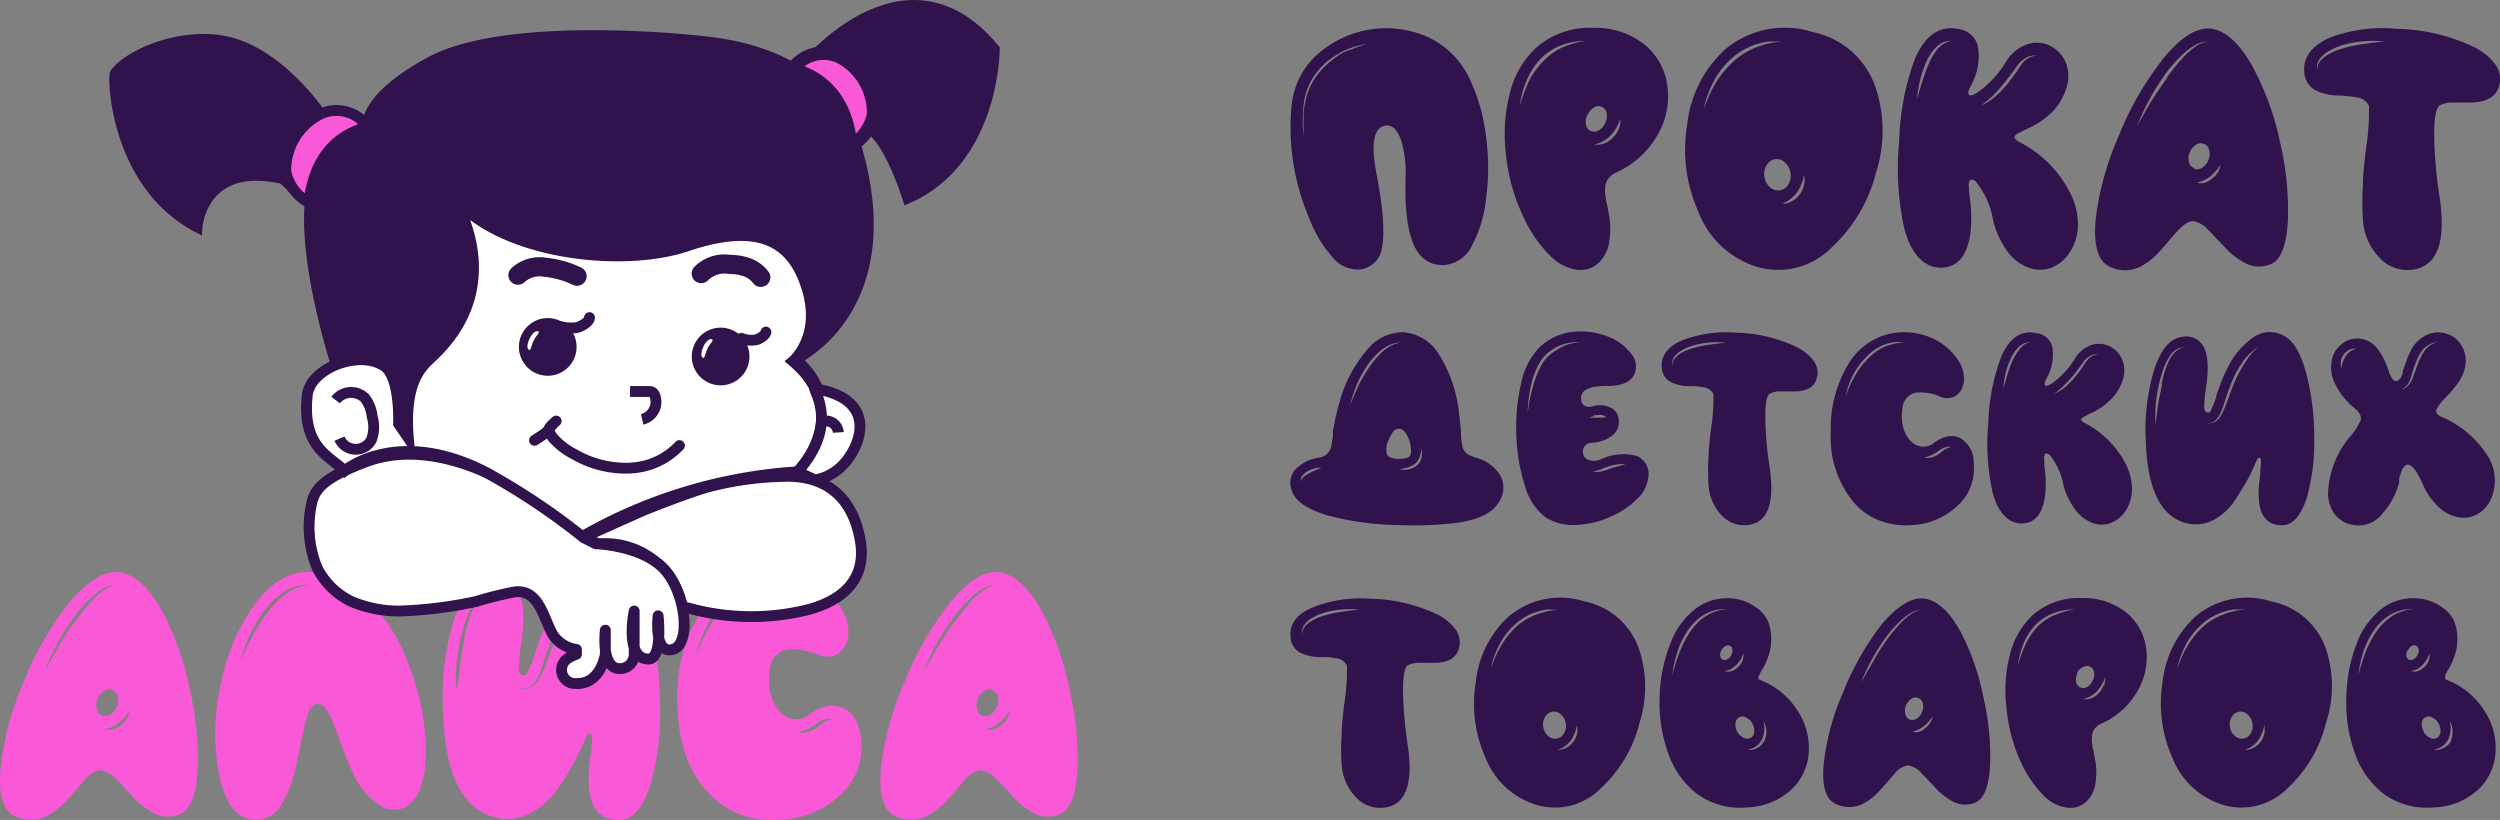 <?xml version="1.0" encoding="UTF-8"?> <svg xmlns="http://www.w3.org/2000/svg" id="Layer_1" data-name="Layer 1" viewBox="0 0 219.22 71.9"><rect x="0" y="0" width="219.22" height="71.9" fill="#808080" stroke="none"/><defs><style>.cls-1,.cls-3,.cls-4{fill:#30124c;}.cls-2,.cls-7,.cls-8{fill:#f958d7;}.cls-10,.cls-11,.cls-3,.cls-4,.cls-5,.cls-6,.cls-7,.cls-8,.cls-9{stroke:#30124c;}.cls-10,.cls-11,.cls-3,.cls-5,.cls-7,.cls-8{stroke-linecap:round;stroke-linejoin:round;}.cls-10,.cls-3,.cls-4,.cls-5,.cls-6,.cls-7,.cls-9{stroke-width:0.95px;}.cls-4,.cls-6,.cls-9{stroke-miterlimit:10;}.cls-12,.cls-5,.cls-6{fill:#fff;}.cls-8{stroke-width:1.18px;}.cls-10,.cls-11,.cls-9{fill:none;}.cls-11{stroke-width:1.68px;}</style></defs><title>Прокат-Алиса-250x80</title><path class="cls-1" d="M143,10.65a16.34,16.34,0,0,1,1.37,5,20,20,0,0,1,0,5.24A11.21,11.21,0,0,1,143.17,25a3,3,0,0,1-2.37,1.79,2.57,2.57,0,0,1-2.5-1.24c-.76-1.21-1.08-3.31-1-6.31a9.93,9.93,0,0,0-.38-3.35c-.33-.95-.78-1.39-1.36-1.32-1,.14-1.32,1.46-.85,4,.62,3.17.79,5.41.52,6.7a2.17,2.17,0,0,1-2,1.92,2.84,2.84,0,0,1-2.37-1.12,11,11,0,0,1-2-3.36,20.15,20.15,0,0,1-1.56-9.82,6.91,6.91,0,0,1,2.27-4.56,9.09,9.09,0,0,1,9.63-1.55A7.64,7.64,0,0,1,143,10.65ZM132.6,7.88a4.86,4.86,0,0,1,.63-.25l.32-.11.33-.1a6.85,6.85,0,0,0-2.58.92,7.41,7.41,0,0,0-1.11.81l-.12.13-.13.12a2.06,2.06,0,0,0-.22.25l-.22.27-.21.28a5.5,5.5,0,0,0-.93,2.59,12.62,12.62,0,0,0,0,2.74v-.68c0-.26,0-.49,0-.68l0-.68a5.74,5.74,0,0,1,.09-.67,5.71,5.71,0,0,1,.95-2.46,5.78,5.78,0,0,1,.86-1,6.94,6.94,0,0,1,1-.83,1.91,1.91,0,0,1,.28-.19l.3-.17.29-.14Z" transform="translate(-14.05 -3.56)"></path><path class="cls-1" d="M153.8,6a6.87,6.87,0,0,1,4.59,1.58,5.6,5.6,0,0,1,1.88,3.63,6.69,6.69,0,0,1-.87,4.18,7.87,7.87,0,0,1-3.61,3.29,1.6,1.6,0,0,0-.92.94,3,3,0,0,0,0,1.35c0,.11,0,.24.07.39l.08.41c.07.37.12.67.16.87a6.8,6.8,0,0,1,0,1.95,3.13,3.13,0,0,1-.93,2,2.27,2.27,0,0,1-1.86.63A4,4,0,0,1,150,26a11.48,11.48,0,0,1-2.44-3.59,16.34,16.34,0,0,1-1.45-5.26,14.45,14.45,0,0,1,.32-5.35,8,8,0,0,1,2.44-4.16A7.15,7.15,0,0,1,153.8,6ZM151,7.75a7.25,7.25,0,0,1,2.1-.6,7.52,7.52,0,0,0-1.11.09,6.14,6.14,0,0,0-1.08.31,4.92,4.92,0,0,0-1.85,1.26,6.15,6.15,0,0,0-1.18,1.89,8.39,8.39,0,0,0-.36,1.07,7.73,7.73,0,0,0-.19,1.08,12.42,12.42,0,0,1,.74-2.06A7,7,0,0,1,149.31,9,5.45,5.45,0,0,1,151,7.75Zm2.26,5.84a1.45,1.45,0,0,0-.15.86.74.74,0,0,0,.39.57.71.71,0,0,0,.69,0,1.3,1.3,0,0,0,.59-.63,1.41,1.41,0,0,0,.17-.86.76.76,0,0,0-.39-.58.71.71,0,0,0-.69,0A1.36,1.36,0,0,0,153.3,13.59ZM156,14.85a1.82,1.82,0,0,0,.13-.88,3.63,3.63,0,0,1-.84,1.45,2.48,2.48,0,0,1-.64.51,2.81,2.81,0,0,1-.8.29,1.54,1.54,0,0,0,.89-.09,2.08,2.08,0,0,0,.76-.51A2.37,2.37,0,0,0,156,14.85Z" transform="translate(-14.05 -3.56)"></path><path class="cls-1" d="M173,6.37a7.37,7.37,0,0,1,5.49,4.78,12,12,0,0,1,.06,7.56,13.33,13.33,0,0,1-3.88,6.54A6.56,6.56,0,0,1,168.27,27,8,8,0,0,1,163,22.18a13.38,13.38,0,0,1-1-7.72,10.41,10.41,0,0,1,3.36-6.6A8.12,8.12,0,0,1,173,6.37Zm-5,1.36a7.77,7.77,0,0,1,2.39-.53l-.62,0-.32,0-.31,0a6.48,6.48,0,0,0-1.21.28,6,6,0,0,0-2.14,1.3,6.81,6.81,0,0,0-1.51,2,8.82,8.82,0,0,0-.83,2.34l.22-.58.24-.58.26-.55.15-.26.15-.27A8.7,8.7,0,0,1,166,9,6.69,6.69,0,0,1,168,7.73Zm.77,11.35a1.49,1.49,0,0,0,.49.9,1.09,1.09,0,0,0,.88.27,1,1,0,0,0,.73-.54,1.32,1.32,0,0,0,.18-1,1.44,1.44,0,0,0-.49-.91,1,1,0,0,0-.87-.28,1.08,1.08,0,0,0-.74.54A1.47,1.47,0,0,0,168.77,19.08Zm3.1,1.51a2.07,2.07,0,0,0,.37-1.71,3.66,3.66,0,0,1-.61,1.54,2.89,2.89,0,0,1-1.32,1,1.57,1.57,0,0,0,.86-.21A2,2,0,0,0,171.87,20.59Z" transform="translate(-14.05 -3.56)"></path><path class="cls-1" d="M191.1,16a10.18,10.18,0,0,1,4.58,4.68,6,6,0,0,1,.58,2.64,4.38,4.38,0,0,1-.75,2.41,3.48,3.48,0,0,1-1.6,1.32,2.9,2.9,0,0,1-1.93,0,4,4,0,0,1-1.83-1.35,7.65,7.65,0,0,1-1.33-2.84,7.21,7.21,0,0,0-1.52-3.38c-.21-.18-.37-.22-.49-.12a.58.58,0,0,0-.11.54V20l0,.06v.13c0,.12,0,.24.05.36,0,.3.07.61.1.91a12.41,12.41,0,0,1,0,2.37c-.24,2.08-1.08,3.15-2.53,3.2s-2.68-1.09-3.29-3.45a24.55,24.55,0,0,1-.44-7.69A22.21,22.21,0,0,1,182,8.63q1.38-3.09,3.91-2.5a2,2,0,0,1,1.57,1.45,5.32,5.32,0,0,1-.67,3.61c-.18.37-.21.6-.09.7s.34,0,.67-.18A9,9,0,0,0,190,8.91a3.42,3.42,0,0,1,1.93-1.5,2.6,2.6,0,0,1,1.95.2,2.83,2.83,0,0,1,1.33,1.48,3.25,3.25,0,0,1,0,2.28,5,5,0,0,1-1.43,2.22A7.31,7.31,0,0,1,192,14.77l-.4.18-.18.09-.16.09a1.71,1.71,0,0,0-.47.28C190.61,15.59,190.7,15.78,191.1,16Zm-6.64-8.58a1.65,1.65,0,0,1,.71-.27,1.65,1.65,0,0,0-.79.15,2.32,2.32,0,0,0-.65.49,4.41,4.41,0,0,0-.84,1.36,8.91,8.91,0,0,0-.49,1.51,9.67,9.67,0,0,0-.24,1.57l.22-.76.23-.75c.2-.63.38-1.12.53-1.47a5.68,5.68,0,0,1,.75-1.31A2.49,2.49,0,0,1,184.46,7.42Zm5.82,3.24c.21-.27.38-.5.52-.7l.12-.17.12-.18a3.84,3.84,0,0,1,.23-.34,1.9,1.9,0,0,1,1.37-.84,1.57,1.57,0,0,0-.85.16,2.32,2.32,0,0,0-.69.53,3.35,3.35,0,0,0-.27.36l-.12.16-.13.18-.5.66A16,16,0,0,1,189,11.75a7.63,7.63,0,0,1-1.29,1.08,4.73,4.73,0,0,0,1.43-.91A9,9,0,0,0,190.28,10.66Z" transform="translate(-14.05 -3.56)"></path><path class="cls-1" d="M208,6.09q1.92.31,3.6,3.36A24.7,24.7,0,0,1,214,16.12a25.81,25.81,0,0,1,.67,6.8c-.12,2.13-.6,3.39-1.45,3.78a2.63,2.63,0,0,1-2.16,0,6.55,6.55,0,0,1-1.82-1.35l-.4-.43-.4-.41c-.33-.36-.57-.62-.74-.77a2.23,2.23,0,0,0-1.36-.79c-.36,0-.79.28-1.32.83-.15.16-.38.43-.71.81l-.38.45-.42.46A5.86,5.86,0,0,1,201.62,27a3.07,3.07,0,0,1-2.45,0q-1.66-.63-1.36-4.14a25.32,25.32,0,0,1,2-7.31,27.53,27.53,0,0,1,3.89-6.8C205.31,6.77,206.75,5.89,208,6.09Zm-3.94,4.27a17.09,17.09,0,0,1,1.55-1.89l.23-.22a1.24,1.24,0,0,1,.22-.19l.23-.21.24-.18a2.56,2.56,0,0,1,1.12-.46,2.44,2.44,0,0,0-1.19.34l-.27.17-.25.19-.24.19-.23.21a12.09,12.09,0,0,0-1.65,1.89,19,19,0,0,0-1.31,2.12,20.24,20.24,0,0,0-1.05,2.25l.62-1.08c.23-.41.44-.76.62-1.07C203.27,11.56,203.73,10.88,204.1,10.36Zm2.38,8a.76.76,0,0,0,.71-.09,1.34,1.34,0,0,0,.55-.68,1.39,1.39,0,0,0,.07-.87.75.75,0,0,0-1.17-.46,1.38,1.38,0,0,0-.54.68,1.29,1.29,0,0,0-.06.86A.78.78,0,0,0,206.48,18.32Zm1.6.85a1.82,1.82,0,0,0,.72-1.2,4.8,4.8,0,0,1-.88,1,3.13,3.13,0,0,1-1.19.57,1.32,1.32,0,0,0,.71,0A2,2,0,0,0,208.08,19.17Z" transform="translate(-14.05 -3.56)"></path><path class="cls-1" d="M224.22,6.09A16.41,16.41,0,0,1,231,7.69a5.22,5.22,0,0,1,1.87,1.53,2.19,2.19,0,0,1,.31,1.91,1.73,1.73,0,0,1-1,1.14,3.63,3.63,0,0,1-1.51.28l-.4,0-.4,0h-.77a2.12,2.12,0,0,0-1.15.28c-.32.26-.47,1.17-.45,2.74a38.46,38.46,0,0,0,.48,5.31c.57,3.93-.21,6-2.33,6.32a3.31,3.31,0,0,1-3-1.1,5.23,5.23,0,0,1-1.4-3.25,24.5,24.5,0,0,1,0-3.12c0-.84.12-1.86.26-3.05a21.61,21.61,0,0,0,.27-3.85,1.39,1.39,0,0,0-1.11-.74,8.92,8.92,0,0,0-.89-.11l-.47-.05-.49,0a4.49,4.49,0,0,1-1.79-.49,1.89,1.89,0,0,1-.92-1.57c-.11-1.28.63-2.27,2.21-3A13.12,13.12,0,0,1,224.22,6.09Zm-2.81,1.32c.51-.08,1.09-.15,1.73-.21a9.81,9.81,0,0,0-3.49.26A5.65,5.65,0,0,0,218,8.2a2.29,2.29,0,0,0-.63.67,1.21,1.21,0,0,0-.13.87,1.23,1.23,0,0,1,.25-.8,2.46,2.46,0,0,1,.62-.54,5.38,5.38,0,0,1,1.57-.65A11.09,11.09,0,0,1,221.41,7.41Z" transform="translate(-14.05 -3.56)"></path><path class="cls-1" d="M143.26,43.64a3.64,3.64,0,0,1,2.31,1.55,2.23,2.23,0,0,1-.08,2.39c-.52.91-1.68,1.51-3.5,1.8a30.64,30.64,0,0,1-5.25.22,25.12,25.12,0,0,1-6.25-.84c-1.87-.55-2.93-1.3-3.19-2.25a1.82,1.82,0,0,1,.27-1.71,3.52,3.52,0,0,1,2.15-1.11,1.32,1.32,0,0,0,.78-.41,1.66,1.66,0,0,0,.33-.82c0-.13.06-.34.1-.63l0-.18,0-.2c0-.15,0-.29.07-.41a18.17,18.17,0,0,1,.51-2.21,11.69,11.69,0,0,1,2.31-4.46A4.09,4.09,0,0,1,137,32.69a4,4,0,0,1,3.15,1.82A12,12,0,0,1,142,39.93a8.08,8.08,0,0,1,.1.86,7,7,0,0,1,.06.72c0,.55.08.91.11,1.08a1.13,1.13,0,0,0,1,1Zm-14.38,1.41a3.39,3.39,0,0,1,.5-.24l.27-.12.26-.12a2.38,2.38,0,0,0-1.13.27,1.63,1.63,0,0,0-.48.37.75.75,0,0,0-.17.58.9.9,0,0,1,.29-.45A2.43,2.43,0,0,1,128.88,45.05Zm5.22-9.26a7.76,7.76,0,0,1,1.18-1.38,2.94,2.94,0,0,1,1.61-.81,2.31,2.31,0,0,0-.91.18,4,4,0,0,0-.82.49,6.38,6.38,0,0,0-1.25,1.39,9.32,9.32,0,0,0-.9,1.66,11.36,11.36,0,0,0-.57,1.77c.27-.68.51-1.25.73-1.7A12.71,12.71,0,0,1,134.1,35.79Zm1.59,7.64c.14.24.48.37,1,.37s.86-.08,1-.27a1,1,0,0,0,.09-.59,2.85,2.85,0,0,0-.16-.78c-.23-.66-.53-1-.91-1s-.6.3-.86.93A1.65,1.65,0,0,0,135.69,43.43Zm3,.3a1.47,1.47,0,0,0,0-.78,2.93,2.93,0,0,1-.17.72,1.46,1.46,0,0,1-.4.56,2,2,0,0,1-.64.32l-.72.18a2.42,2.42,0,0,0,.76,0,1.91,1.91,0,0,0,.74-.32A1.23,1.23,0,0,0,138.69,43.73Z" transform="translate(-14.05 -3.56)"></path><path class="cls-1" d="M154.39,43.85a4.63,4.63,0,0,1,3.15-.32,1.69,1.69,0,0,1,1.06,1.78,3.06,3.06,0,0,1-1,2,7.12,7.12,0,0,1-2.38,1.58,7.79,7.79,0,0,1-2.94.7,4.66,4.66,0,0,1-2.7-.66,5.2,5.2,0,0,1-1.81-2.78,15.8,15.8,0,0,1-.75-4.37,16.74,16.74,0,0,1,.4-4.53A6.36,6.36,0,0,1,149.06,34a5,5,0,0,1,2.86-1.33,6.35,6.35,0,0,1,3,.36A4.52,4.52,0,0,1,157,34.48a1.72,1.72,0,0,1,.36,1.89,1.55,1.55,0,0,1-.84.79,4.15,4.15,0,0,1-1.22.24l-.33,0h-.32l-.62.06a2.26,2.26,0,0,0-1,.33.85.85,0,0,0-.31.45,1,1,0,0,0,0,.53c.15.41.49.55,1,.42a2.05,2.05,0,0,1,1.58.13,1.24,1.24,0,0,1,.7,1.09,1.54,1.54,0,0,1-.52,1.3,3.13,3.13,0,0,1-1.87.67.8.8,0,0,0-.64.37.75.75,0,0,0-.09.65.7.7,0,0,0,.47.49A1.42,1.42,0,0,0,154.39,43.85Zm-2.8-10.1a5.07,5.07,0,0,1,1.06-.18,4,4,0,0,0-1.08.07,3.74,3.74,0,0,0-1,.34,4,4,0,0,0-.92.63,3.92,3.92,0,0,0-.68.9,7.84,7.84,0,0,0-.72,2.07,12.31,12.31,0,0,0-.24,2.16l.09-.55c0-.2.06-.38.09-.53a10.17,10.17,0,0,1,.23-1,9.37,9.37,0,0,1,.75-2,3.54,3.54,0,0,1,.63-.84,4.17,4.17,0,0,1,.85-.63A3.72,3.72,0,0,1,151.59,33.75Zm2.18,6.31-.18.06-.19.06a1,1,0,0,0,.4,0,.75.75,0,0,0,.2,0h.18l.35,0a1.26,1.26,0,0,1,.37,0,.53.53,0,0,0-.34-.22,1.16,1.16,0,0,0-.42,0l-.2,0-.08,0Zm1.41,4.61c.53-.17,1-.29,1.41-.38a2.29,2.29,0,0,0-.74,0,3.37,3.37,0,0,0-.74.17,2.08,2.08,0,0,0-.35.12l-.17.06-.16.07a4.38,4.38,0,0,1-.71.19,1.79,1.79,0,0,0,.76,0l.35-.09.18-.06Z" transform="translate(-14.05 -3.56)"></path><path class="cls-1" d="M166.2,32.73A13,13,0,0,1,171.61,34a4.12,4.12,0,0,1,1.49,1.22,1.72,1.72,0,0,1,.25,1.53,1.36,1.36,0,0,1-.77.91,2.79,2.79,0,0,1-1.2.22l-.32,0-.32,0h-.61a1.76,1.76,0,0,0-.93.23c-.25.2-.37.93-.35,2.19a30.72,30.72,0,0,0,.38,4.24c.45,3.14-.16,4.82-1.86,5.05a2.7,2.7,0,0,1-2.39-.88,4.22,4.22,0,0,1-1.11-2.6,18.39,18.39,0,0,1,0-2.49c0-.67.1-1.48.21-2.44a16,16,0,0,0,.21-3.07,1.08,1.08,0,0,0-.88-.59,6.34,6.34,0,0,0-.71-.1l-.38,0-.39,0a3.63,3.63,0,0,1-1.43-.39,1.48,1.48,0,0,1-.73-1.25c-.09-1,.5-1.81,1.76-2.36A10.54,10.54,0,0,1,166.2,32.73ZM164,33.78c.4-.06.87-.12,1.38-.16a7.56,7.56,0,0,0-2.79.21,4.2,4.2,0,0,0-1.29.59,1.89,1.89,0,0,0-.5.53,1,1,0,0,0-.1.7,1,1,0,0,1,.2-.64,2,2,0,0,1,.49-.44,4.69,4.69,0,0,1,1.26-.52A10,10,0,0,1,164,33.78Z" transform="translate(-14.05 -3.56)"></path><path class="cls-1" d="M187.12,44.22a4.34,4.34,0,0,1-1.27,3.54,6.2,6.2,0,0,1-4.11,1.84,6.45,6.45,0,0,1-2.82-.37,5.79,5.79,0,0,1-2.27-1.56,8.89,8.89,0,0,1-2.06-6.23,10.85,10.85,0,0,1,1.5-5.89,5.74,5.74,0,0,1,3.49-2.68,5.85,5.85,0,0,1,3.24.1,5.32,5.32,0,0,1,2.81,2,3.14,3.14,0,0,1,.61,1.41,2.13,2.13,0,0,1-.15,1.23,1.48,1.48,0,0,1-.73.75,1.42,1.42,0,0,1-1.11,0,4.53,4.53,0,0,0-2.14-.38,1.48,1.48,0,0,0-1.24,1.45,4,4,0,0,0,.08,1.66,2.76,2.76,0,0,0,.64,1.14,1.54,1.54,0,0,0,1,.49,1.44,1.44,0,0,0,1.06-.33,2.89,2.89,0,0,1,1.1-.54,1.91,1.91,0,0,1,1.09.07A2.45,2.45,0,0,1,187.12,44.22Zm-9.38-9.09A5.07,5.07,0,0,1,179.23,34a5.41,5.41,0,0,1,1.81-.42,3.86,3.86,0,0,0-.95,0,4.25,4.25,0,0,0-.93.24A4.63,4.63,0,0,0,177.57,35a6.18,6.18,0,0,0-1.09,1.56,7.54,7.54,0,0,0-.6,1.81,9.61,9.61,0,0,1,.76-1.72A6.85,6.85,0,0,1,177.74,35.13ZM184.56,43a1.84,1.84,0,0,1,.59-.24,1,1,0,0,0-.66.08,1.31,1.31,0,0,0-.31.16l-.13.09-.13.09a3,3,0,0,1-1.15.49,1.39,1.39,0,0,0,.67,0,2.1,2.1,0,0,0,.61-.29l.13-.09.13-.1A1,1,0,0,1,184.56,43Z" transform="translate(-14.05 -3.56)"></path><path class="cls-1" d="M196.85,40.65a8.29,8.29,0,0,1,3.67,3.73A5,5,0,0,1,201,46.5a3.51,3.51,0,0,1-.61,1.93,2.78,2.78,0,0,1-1.27,1,2.32,2.32,0,0,1-1.54,0,3.28,3.28,0,0,1-1.47-1.07A6.21,6.21,0,0,1,195,46.16a5.72,5.72,0,0,0-1.22-2.71q-.24-.21-.39-.09a.48.48,0,0,0-.08.43V44a2.89,2.89,0,0,1,0,.29c0,.24.06.48.08.73a9.85,9.85,0,0,1,0,1.89c-.19,1.66-.86,2.51-2,2.55s-2.14-.87-2.62-2.75a19.7,19.7,0,0,1-.36-6.15,17.64,17.64,0,0,1,1.15-5.78q1.09-2.46,3.12-2A1.61,1.61,0,0,1,194,33.92a4.24,4.24,0,0,1-.53,2.89c-.14.29-.17.47-.07.55s.27,0,.53-.14A7.44,7.44,0,0,0,196,35a2.72,2.72,0,0,1,1.53-1.21,2.07,2.07,0,0,1,1.56.17,2.21,2.21,0,0,1,1.07,1.18,2.58,2.58,0,0,1,0,1.82A4,4,0,0,1,199,38.72a6,6,0,0,1-1.43,1l-.32.14-.14.07L197,40a1.27,1.27,0,0,0-.38.23C196.46,40.32,196.54,40.48,196.85,40.65Zm-5.31-6.86a1.4,1.4,0,0,1,.57-.21,1.24,1.24,0,0,0-.63.12,1.86,1.86,0,0,0-.52.39,3.72,3.72,0,0,0-.67,1.09,6.5,6.5,0,0,0-.39,1.2,7.7,7.7,0,0,0-.19,1.25l.18-.6.18-.6a11.62,11.62,0,0,1,.42-1.17,4.87,4.87,0,0,1,.6-1A2.16,2.16,0,0,1,191.54,33.79Zm4.66,2.59c.17-.21.3-.4.41-.55l.1-.15.09-.14c.08-.12.14-.21.19-.27a1.5,1.5,0,0,1,1.09-.67,1.18,1.18,0,0,0-.67.13,1.87,1.87,0,0,0-.56.42,3.22,3.22,0,0,0-.21.29l-.1.13-.1.14-.4.53c-.3.37-.59.71-.89,1a6.75,6.75,0,0,1-1,.86,4.06,4.06,0,0,0,1.15-.73A7.78,7.78,0,0,0,196.2,36.38Z" transform="translate(-14.05 -3.56)"></path><path class="cls-1" d="M214.48,33.1c.77.47,1.39,1.6,1.85,3.4a22.26,22.26,0,0,1,.65,5.58,17.73,17.73,0,0,1-.68,5.22c-.52,1.54-1.23,2.31-2.13,2.32-1.41,0-2.1-.95-2.06-2.87,0-.31,0-.67.08-1.08,0-.13,0-.3.06-.49l0-.23,0-.22c.08-.63.07-.95,0-1a.2.2,0,0,0-.24.08,3.85,3.85,0,0,0-.25.51c-.07.17-.14.32-.21.46l-.31.64c-.3.56-.66,1.16-1.09,1.82A5.35,5.35,0,0,1,208.42,49a3.41,3.41,0,0,1-2.21.52q-3.79-.53-4-7.31a18.26,18.26,0,0,1,.74-6.25q.88-2.65,2.4-2.85a1.75,1.75,0,0,1,1.82.67c.48.71.59,1.93.34,3.67a14,14,0,0,0-.18,1.82c0,.3.12.45.32.47s.22-.1.33-.33a7.36,7.36,0,0,0,.36-.9l.06-.14,0-.14.11-.31.24-.66a10.56,10.56,0,0,1,.6-1.37,6.94,6.94,0,0,1,2.17-2.66A2.52,2.52,0,0,1,214.48,33.1Zm-10.86,4.23,0-.11,0-.11.06-.23a4.71,4.71,0,0,1,.13-.51,6.45,6.45,0,0,1,.38-1.06c.38-.82.87-1.25,1.48-1.3a1.49,1.49,0,0,0-1.33.74,4.73,4.73,0,0,0-.41.72,5,5,0,0,0-.27.72,12.39,12.39,0,0,0-.59,4.6l.1-.86.11-.88C203.42,38.38,203.51,37.81,203.62,37.33Zm7.83-2.73a3.76,3.76,0,0,1,.79-.71,4.67,4.67,0,0,0-1.57,1.46,8.6,8.6,0,0,0-1,1.91c-.11.26-.23.6-.37,1l-.17.51-.17.51a3.19,3.19,0,0,1-.46.93,1.15,1.15,0,0,1-.39.35,1.45,1.45,0,0,1-.52.1,1.15,1.15,0,0,0,1-.36,4,4,0,0,0,.55-1c.09-.22.22-.56.38-1l.18-.5.19-.5a11.16,11.16,0,0,1,1-1.89A7.22,7.22,0,0,1,211.45,34.6Z" transform="translate(-14.05 -3.56)"></path><path class="cls-1" d="M228.08,40.08a9,9,0,0,1,4,3.29,4,4,0,0,1,.37,4,2.75,2.75,0,0,1-1.15,1.27,2.46,2.46,0,0,1-1.62.29,3.28,3.28,0,0,1-1.71-.84,5.81,5.81,0,0,1-1.48-2.1c-.61-1.37-1.12-1.9-1.53-1.61a1.51,1.51,0,0,0-.39.65c0,.12-.09.26-.14.43l0,.2,0,.09,0,.08A6.28,6.28,0,0,1,223,48.54a2.65,2.65,0,0,1-2.86,1,2.47,2.47,0,0,1-1.39-.93,3.13,3.13,0,0,1-.56-1.74,8.09,8.09,0,0,1,2-5.1,5.81,5.81,0,0,0,.85-1.32c.11-.35-.05-.7-.46-1.05a6.37,6.37,0,0,1-1.8-2.23,3.18,3.18,0,0,1-.26-2,2.32,2.32,0,0,1,.82-1.4,2.11,2.11,0,0,1,1.45-.52,2.19,2.19,0,0,1,1.49.61,4.51,4.51,0,0,1,.86,1.3c.08.18.18.4.29.69l.05.16.06.16c0,.11.08.2.11.27.17.38.34.56.5.54a.52.52,0,0,0,.35-.21,1.62,1.62,0,0,0,.24-.48l0-.17.06-.19.15-.41a9,9,0,0,1,.42-1.06,3.09,3.09,0,0,1,1.41-1.5,2.38,2.38,0,0,1,1.68-.17,2.22,2.22,0,0,1,1.34.92,2.48,2.48,0,0,1,.44,1.79,3.46,3.46,0,0,1-.66,1.65c-.15.21-.33.44-.54.68l-.29.32-.14.14-.13.16a4.34,4.34,0,0,0-.78,1C227.62,39.7,227.73,39.92,228.08,40.08Zm-7.94-5.7a1.92,1.92,0,0,1,.52-.24,1,1,0,0,0-.61.09,1.33,1.33,0,0,0-.48.41,1.36,1.36,0,0,0-.21,1.2,2.58,2.58,0,0,1,.4-1.07A1.55,1.55,0,0,1,220.14,34.38Zm6.53-.08a1.72,1.72,0,0,1,1.13-.71,1.34,1.34,0,0,0-.69.16,2,2,0,0,0-.57.43,3.07,3.07,0,0,0-.41.61c-.09.19-.19.41-.28.65s-.14.38-.23.66l-.09.33-.11.33a1.61,1.61,0,0,1-.85,1,1.23,1.23,0,0,0,.61-.36,1.9,1.9,0,0,0,.4-.6c.07-.16.15-.38.24-.65l.12-.33.12-.33A5.28,5.28,0,0,1,226.67,34.3Z" transform="translate(-14.05 -3.56)"></path><path class="cls-1" d="M134.21,56.06a14.21,14.21,0,0,1,5.87,1.38,4.48,4.48,0,0,1,1.62,1.33,1.91,1.91,0,0,1,.27,1.66,1.52,1.52,0,0,1-.83,1,3.11,3.11,0,0,1-1.31.25h-1.36a1.88,1.88,0,0,0-1,.24q-.41.33-.39,2.37a35,35,0,0,0,.41,4.61q.75,5.1-2,5.47a2.89,2.89,0,0,1-2.59-.95,4.56,4.56,0,0,1-1.2-2.82,19.7,19.7,0,0,1,0-2.7c0-.73.11-1.61.23-2.65a18.92,18.92,0,0,0,.23-3.33,1.19,1.19,0,0,0-1-.64,5.22,5.22,0,0,0-.77-.1l-.41,0-.42,0a4.1,4.1,0,0,1-1.55-.42,1.63,1.63,0,0,1-.8-1.36c-.09-1.11.55-2,1.91-2.56A11.37,11.37,0,0,1,134.21,56.06Zm-2.43,1.14q.66-.11,1.5-.18a8.43,8.43,0,0,0-3,.23,4.82,4.82,0,0,0-1.4.64,2,2,0,0,0-.53.58,1,1,0,0,0-.12.75,1,1,0,0,1,.22-.69,2,2,0,0,1,.54-.47,4.71,4.71,0,0,1,1.36-.57A9.84,9.84,0,0,1,131.78,57.2Z" transform="translate(-14.05 -3.56)"></path><path class="cls-1" d="M153,56.3a6.38,6.38,0,0,1,4.76,4.14A10.42,10.42,0,0,1,157.8,67a11.58,11.58,0,0,1-3.36,5.67,5.67,5.67,0,0,1-5.51,1.51A6.94,6.94,0,0,1,144.31,70a11.6,11.6,0,0,1-.84-6.69,9,9,0,0,1,2.91-5.72A7,7,0,0,1,153,56.3Zm-4.29,1.18a6.64,6.64,0,0,1,2.06-.46l-.54,0L150,57l-.26,0a5.67,5.67,0,0,0-1.06.25,5.06,5.06,0,0,0-1.85,1.13,6,6,0,0,0-1.31,1.73,7.27,7.27,0,0,0-.72,2l.19-.5.21-.5.23-.47.13-.23.12-.23a8.07,8.07,0,0,1,1.31-1.65A5.65,5.65,0,0,1,148.7,57.48Zm.67,9.83a1.2,1.2,0,0,0,.42.78.86.86,0,0,0,.75.23.84.84,0,0,0,.64-.46,1.13,1.13,0,0,0,.16-.87,1.25,1.25,0,0,0-.42-.78.86.86,0,0,0-.76-.24.91.91,0,0,0-.64.46A1.26,1.26,0,0,0,149.37,67.31ZM152,68.62a1.7,1.7,0,0,0,.32-1.47,3.07,3.07,0,0,1-.52,1.33,2.49,2.49,0,0,1-1.14.83,1.25,1.25,0,0,0,.74-.18A1.61,1.61,0,0,0,152,68.62Z" transform="translate(-14.05 -3.56)"></path><path class="cls-1" d="M168.33,63.16a6.81,6.81,0,0,1,3.33,2.69,6,6,0,0,1,1,3.63,4.84,4.84,0,0,1-1.48,3.27,6,6,0,0,1-3.95,1.61,6.39,6.39,0,0,1-4.44-1.24,7.64,7.64,0,0,1-2.5-3.64,12.76,12.76,0,0,1-.71-4.78,13.63,13.63,0,0,1,.95-4.72,6.78,6.78,0,0,1,2.31-3.12,4.53,4.53,0,0,1,2.78-.84,4.11,4.11,0,0,1,2.42.81,2.79,2.79,0,0,1,1.23,1.83,4.74,4.74,0,0,1,0,1.88,5.72,5.72,0,0,1-.48,1.34c0,.08-.09.17-.14.27l-.07.11-.06.1a2.59,2.59,0,0,0-.19.38Q168.11,63.07,168.33,63.16Zm-5.52-4.89a4.29,4.29,0,0,1,.76-.64,3.88,3.88,0,0,1,1.87-.65,3.58,3.58,0,0,0-1,.09,3.84,3.84,0,0,0-1,.41A4.58,4.58,0,0,0,162,58.92a7.33,7.33,0,0,0-.88,1.85,10,10,0,0,0-.43,2,16.44,16.44,0,0,1,.61-1.93,9.21,9.21,0,0,1,.89-1.78A6.4,6.4,0,0,1,162.81,58.27ZM165,60.56a.77.77,0,0,0-.11.48.41.41,0,0,0,.19.35.41.41,0,0,0,.4,0,.85.85,0,0,0,.37-.36.79.79,0,0,0,.11-.49.39.39,0,0,0-.59-.34A.8.8,0,0,0,165,60.56Zm.27,1.84a1,1,0,0,0,.64,0,1.83,1.83,0,0,0,.57-.36,1.38,1.38,0,0,0,.44-1.19,3.5,3.5,0,0,1-.25.55,3.34,3.34,0,0,1-.37.48,3,3,0,0,1-.47.35A2,2,0,0,1,165.26,62.4Zm1.13,5.34a1.22,1.22,0,0,0,.56.52.66.66,0,0,0,.61,0,.61.61,0,0,0,.3-.52,1.28,1.28,0,0,0-.16-.75,1.23,1.23,0,0,0-.57-.52.59.59,0,0,0-.6,0,.63.63,0,0,0-.31.52A1.29,1.29,0,0,0,166.39,67.74Zm2.37.76a1.68,1.68,0,0,0,.17-.88,1.77,1.77,0,0,0-.26-.83,2.37,2.37,0,0,1-.13,1.6,1.64,1.64,0,0,1-.51.6,1.72,1.72,0,0,1-.76.31,1.29,1.29,0,0,0,.86-.15A1.37,1.37,0,0,0,168.76,68.5Z" transform="translate(-14.05 -3.56)"></path><path class="cls-1" d="M182.85,56.06q1.67.27,3.13,2.91a21.52,21.52,0,0,1,2,5.78,22.47,22.47,0,0,1,.58,5.9c-.1,1.84-.52,2.93-1.26,3.26a2.22,2.22,0,0,1-1.87,0,5.66,5.66,0,0,1-1.58-1.17l-.34-.37-.35-.36a8.53,8.53,0,0,0-.64-.66,1.9,1.9,0,0,0-1.18-.68,1.84,1.84,0,0,0-1.14.71c-.13.14-.33.38-.61.71l-.34.38-.36.4a5.07,5.07,0,0,1-1.62,1.24,2.69,2.69,0,0,1-2.12,0c-1-.37-1.36-1.56-1.18-3.59a21.61,21.61,0,0,1,1.73-6.33,24.43,24.43,0,0,1,3.37-5.9Q181.19,55.8,182.85,56.06Zm-3.41,3.7a15.38,15.38,0,0,1,1.34-1.64l.2-.19a1.37,1.37,0,0,1,.19-.17l.2-.18.21-.15a2.2,2.2,0,0,1,1-.4,2,2,0,0,0-1,.3l-.24.14-.21.16-.21.17-.2.18a10.68,10.68,0,0,0-1.43,1.64,19.76,19.76,0,0,0-1.14,1.83,20.76,20.76,0,0,0-.91,1.95l.54-.93q.32-.53.54-.93C178.72,60.8,179.11,60.21,179.44,59.76Zm2.06,6.9a.7.7,0,0,0,.62-.08,1.21,1.21,0,0,0,.47-.59,1.26,1.26,0,0,0,.07-.76.68.68,0,0,0-.4-.47.67.67,0,0,0-.62.08,1.26,1.26,0,0,0-.52,1.33A.69.69,0,0,0,181.5,66.66Zm1.39.73a1.58,1.58,0,0,0,.63-1,4.44,4.44,0,0,1-.77.85,2.71,2.71,0,0,1-1,.48,1.09,1.09,0,0,0,.62,0A1.59,1.59,0,0,0,182.89,67.39Z" transform="translate(-14.05 -3.56)"></path><path class="cls-1" d="M196.62,56a6,6,0,0,1,4,1.37,4.85,4.85,0,0,1,1.63,3.14,5.79,5.79,0,0,1-.76,3.63A6.75,6.75,0,0,1,198.33,67a1.38,1.38,0,0,0-.79.82,2.7,2.7,0,0,0,0,1.16c0,.1,0,.21.07.34l.06.35c.06.33.11.58.14.76a5.72,5.72,0,0,1,0,1.69,2.66,2.66,0,0,1-.81,1.72,2,2,0,0,1-1.61.55,3.55,3.55,0,0,1-2.07-1,10.16,10.16,0,0,1-2.11-3.11A14.28,14.28,0,0,1,190,65.65a12.43,12.43,0,0,1,.29-4.65,7,7,0,0,1,2.11-3.6A6.2,6.2,0,0,1,196.62,56Zm-2.4,1.51A6.23,6.23,0,0,1,196,57a5.64,5.64,0,0,0-1,.08,4.85,4.85,0,0,0-.94.27,4.19,4.19,0,0,0-1.6,1.09,5.24,5.24,0,0,0-1,1.64,6.2,6.2,0,0,0-.3.92,7,7,0,0,0-.17.94,11.72,11.72,0,0,1,.64-1.79,6.45,6.45,0,0,1,1-1.55A5,5,0,0,1,194.22,57.49Zm2,5.07a1.29,1.29,0,0,0-.13.74.67.67,0,0,0,.34.5.64.64,0,0,0,.6,0,1.19,1.19,0,0,0,.51-.55,1.15,1.15,0,0,0,.14-.74.64.64,0,0,0-.33-.5.61.61,0,0,0-.6,0A1.2,1.2,0,0,0,196.18,62.56Zm2.32,1.09a1.71,1.71,0,0,0,.12-.76,3.4,3.4,0,0,1-.73,1.26,2.19,2.19,0,0,1-.56.43,2.11,2.11,0,0,1-.69.26,1.38,1.38,0,0,0,.77-.08,1.77,1.77,0,0,0,.66-.45A1.88,1.88,0,0,0,198.5,63.65Z" transform="translate(-14.05 -3.56)"></path><path class="cls-1" d="M213.22,56.3A6.37,6.37,0,0,1,218,60.44,10.35,10.35,0,0,1,218,67a11.5,11.5,0,0,1-3.35,5.67,5.69,5.69,0,0,1-5.52,1.51A6.94,6.94,0,0,1,204.54,70a11.68,11.68,0,0,1-.85-6.69,9.12,9.12,0,0,1,2.91-5.72A7,7,0,0,1,213.22,56.3Zm-4.3,1.18A6.7,6.7,0,0,1,211,57l-.54,0-.27,0-.27,0a5.38,5.38,0,0,0-1,.25A5,5,0,0,0,207,58.42a6,6,0,0,0-1.31,1.73,8,8,0,0,0-.72,2l.2-.5.2-.5.23-.47.13-.23.13-.23a7.74,7.74,0,0,1,1.31-1.65A5.6,5.6,0,0,1,208.92,57.48Zm.67,9.83a1.2,1.2,0,0,0,.42.78.88.88,0,0,0,.76.23.85.85,0,0,0,.64-.46,1.17,1.17,0,0,0,.15-.87,1.25,1.25,0,0,0-.42-.78.85.85,0,0,0-.76-.24.93.93,0,0,0-.64.46A1.32,1.32,0,0,0,209.59,67.31Zm2.68,1.31a1.74,1.74,0,0,0,.32-1.47,3.08,3.08,0,0,1-.53,1.33,2.49,2.49,0,0,1-1.14.83,1.27,1.27,0,0,0,.75-.18A1.61,1.61,0,0,0,212.27,68.62Z" transform="translate(-14.05 -3.56)"></path><path class="cls-1" d="M228.55,63.16a6.76,6.76,0,0,1,3.33,2.69,5.88,5.88,0,0,1,1,3.63,4.83,4.83,0,0,1-1.47,3.27,6,6,0,0,1-4,1.61A6.4,6.4,0,0,1,223,73.12a7.71,7.71,0,0,1-2.5-3.64,12.76,12.76,0,0,1-.7-4.78A13.63,13.63,0,0,1,220.7,60,6.92,6.92,0,0,1,223,56.86a4.55,4.55,0,0,1,2.78-.84,4.12,4.12,0,0,1,2.43.81,2.79,2.79,0,0,1,1.23,1.83,4.93,4.93,0,0,1,0,1.88,6.27,6.27,0,0,1-.49,1.34l-.14.27-.06.11-.07.1c-.09.17-.16.3-.19.38S228.4,63.1,228.55,63.16ZM223,58.27a4.22,4.22,0,0,1,.75-.64,3.88,3.88,0,0,1,1.88-.65,3.65,3.65,0,0,0-1,.09,3.84,3.84,0,0,0-1,.41,4.46,4.46,0,0,0-1.47,1.44,7.36,7.36,0,0,0-.89,1.85,10.66,10.66,0,0,0-.42,2,18.71,18.71,0,0,1,.6-1.93,9.2,9.2,0,0,1,.9-1.78A5,5,0,0,1,223,58.27Zm2.18,2.29a.72.72,0,0,0-.12.48.44.44,0,0,0,.19.35.41.41,0,0,0,.4,0,.8.8,0,0,0,.37-.36.74.74,0,0,0,.12-.49.43.43,0,0,0-.19-.34.41.41,0,0,0-.4,0A.72.72,0,0,0,225.22,60.56Zm.27,1.84a1,1,0,0,0,.64,0,1.78,1.78,0,0,0,.56-.36,1.41,1.41,0,0,0,.45-1.19,3.51,3.51,0,0,1-.26.55,2.75,2.75,0,0,1-.37.48,2.91,2.91,0,0,1-.46.35A2.11,2.11,0,0,1,225.49,62.4Zm1.12,5.34a1.29,1.29,0,0,0,.57.52.64.64,0,0,0,.6,0,.65.65,0,0,0,.31-.52,1.29,1.29,0,0,0-.17-.75,1.17,1.17,0,0,0-.56-.52.6.6,0,0,0-.61,0,.62.62,0,0,0-.3.52A1.28,1.28,0,0,0,226.61,67.74Zm2.38.76a1.67,1.67,0,0,0,.16-.88,1.65,1.65,0,0,0-.25-.83,2.43,2.43,0,0,1-.13,1.6,1.58,1.58,0,0,1-.52.6,1.68,1.68,0,0,1-.75.31,1.3,1.3,0,0,0,.86-.15A1.42,1.42,0,0,0,229,68.5Z" transform="translate(-14.05 -3.56)"></path><path class="cls-2" d="M24.59,53.75c1.32.21,2.55,1.36,3.71,3.45a25.67,25.67,0,0,1,2.4,6.85,26.8,26.8,0,0,1,.68,7c-.12,2.19-.62,3.48-1.49,3.87a2.61,2.61,0,0,1-2.22,0,6.44,6.44,0,0,1-1.86-1.38l-.41-.44L25,72.69c-.34-.37-.59-.63-.76-.79a2.32,2.32,0,0,0-1.4-.81,2.17,2.17,0,0,0-1.35.85c-.15.16-.4.44-.73.84l-.4.45c-.15.18-.29.33-.42.47A6.27,6.27,0,0,1,18,75.18a3.21,3.21,0,0,1-2.51,0c-1.14-.44-1.61-1.86-1.39-4.25a25.57,25.57,0,0,1,2-7.51,28.3,28.3,0,0,1,4-7C21.79,54.45,23.27,53.55,24.59,53.75Zm-4,4.39a18.19,18.19,0,0,1,1.6-2l.22-.22a1.92,1.92,0,0,1,.23-.2l.24-.21.25-.19a2.57,2.57,0,0,1,1.15-.47,2.52,2.52,0,0,0-1.23.35l-.27.17-.26.2-.24.19L22,56A12.8,12.8,0,0,0,20.31,58,18.51,18.51,0,0,0,19,60.14a21.37,21.37,0,0,0-1.08,2.31l.64-1.11.63-1.09C19.7,59.37,20.17,58.66,20.55,58.14ZM23,66.31a.81.81,0,0,0,.73-.09,1.45,1.45,0,0,0,.56-.7,1.48,1.48,0,0,0,.07-.9.77.77,0,0,0-.47-.56.81.81,0,0,0-.73.09,1.37,1.37,0,0,0-.56.7,1.34,1.34,0,0,0-.06.88A.79.79,0,0,0,23,66.31Zm1.64.86a1.87,1.87,0,0,0,.74-1.23,5.21,5.21,0,0,1-.91,1,3.26,3.26,0,0,1-1.22.57,1.39,1.39,0,0,0,.73,0A1.81,1.81,0,0,0,24.64,67.17Z" transform="translate(-14.05 -3.56)"></path><path class="cls-2" d="M49.85,61.77a20.58,20.58,0,0,1,1.54,8,9.45,9.45,0,0,1-.45,2.81,3.15,3.15,0,0,1-1.14,1.62,2.16,2.16,0,0,1-2.41,0,6.35,6.35,0,0,1-2.45-3,21.86,21.86,0,0,1-.88-2.14l-.2-.52-.18-.52c-.14-.38-.26-.69-.35-.92a5.69,5.69,0,0,0-.71-1.38.86.86,0,0,0-.85-.41q-.59.1-1,1.83c-.08.34-.2.91-.37,1.72l-.09.47-.1.47c-.07.37-.14.69-.22,1a10.36,10.36,0,0,1-1.33,3.42A2.53,2.53,0,0,1,36,75.41a2.69,2.69,0,0,1-1.8-1.34,8.4,8.4,0,0,1-1-2.89,19.76,19.76,0,0,1,.27-7.91,17.7,17.7,0,0,1,2.69-6.41c1.3-1.86,2.73-2.9,4.27-3.11a6.78,6.78,0,0,1,5.39,1.91A15.07,15.07,0,0,1,49.85,61.77Zm-8.71-6.9a3.43,3.43,0,0,0-2.29.67,7.44,7.44,0,0,0-1.72,1.7,11.47,11.47,0,0,0-1.21,2.1,13,13,0,0,0-.79,2.26q.54-1.31,1-2.16a15,15,0,0,1,1.24-2A8.84,8.84,0,0,1,39,55.72l.23-.16.24-.17.13-.06.14-.08a1.49,1.49,0,0,1,.26-.1,1.69,1.69,0,0,1,.27-.11l.29-.08Z" transform="translate(-14.05 -3.56)"></path><path class="cls-2" d="M68.71,54.22q1.49.91,2.38,4.37a28.33,28.33,0,0,1,.84,7.17,22.51,22.51,0,0,1-.88,6.71c-.66,2-1.57,3-2.74,3q-2.72,0-2.64-3.69c0-.39,0-.86.11-1.38,0-.17,0-.39.07-.64l.05-.29,0-.29c.1-.8.08-1.22-.05-1.26a.27.27,0,0,0-.3.11,4.06,4.06,0,0,0-.32.65,5.6,5.6,0,0,1-.27.59c-.13.28-.26.55-.4.82-.38.72-.85,1.5-1.4,2.34a6.84,6.84,0,0,1-2.26,2.25,4.33,4.33,0,0,1-2.84.67c-3.26-.45-5-3.57-5.16-9.39a23.34,23.34,0,0,1,.94-8Q55,54.51,57,54.25a2.24,2.24,0,0,1,2.34.87q.93,1.37.44,4.7a16.46,16.46,0,0,0-.23,2.34c0,.39.15.59.41.61s.29-.13.43-.43a9.15,9.15,0,0,0,.45-1.15l.08-.18.06-.18.14-.4c.11-.32.21-.61.3-.85a14.84,14.84,0,0,1,.78-1.76,9,9,0,0,1,2.79-3.42A3.24,3.24,0,0,1,68.71,54.22ZM54.77,59.66l0-.14,0-.14.07-.3c.05-.24.11-.46.17-.65a7.48,7.48,0,0,1,.49-1.37c.48-1,1.11-1.6,1.89-1.67a2,2,0,0,0-1.7,1,5.9,5.9,0,0,0-.53.92c-.12.28-.24.59-.35.93a16,16,0,0,0-.76,5.91L54.25,63l.14-1.13A20.38,20.38,0,0,1,54.77,59.66Zm10-3.51a4.63,4.63,0,0,1,1-.91,6,6,0,0,0-2,1.88,10.5,10.5,0,0,0-1.32,2.45c-.15.34-.3.78-.47,1.3l-.23.65-.22.66a4.44,4.44,0,0,1-.59,1.2,1.46,1.46,0,0,1-.5.44,1.73,1.73,0,0,1-.67.13,1.41,1.41,0,0,0,1.28-.47,5.37,5.37,0,0,0,.7-1.23q.18-.42.48-1.29l.25-.65.24-.64A13.84,13.84,0,0,1,64,57.24,11,11,0,0,1,64.82,56.15Z" transform="translate(-14.05 -3.56)"></path><path class="cls-2" d="M89.57,68.51a5.59,5.59,0,0,1-1.64,4.56,7.87,7.87,0,0,1-5.27,2.35A8.28,8.28,0,0,1,79,75a7.38,7.38,0,0,1-2.91-2q-2.64-2.88-2.64-8a13.91,13.91,0,0,1,1.92-7.56,7.38,7.38,0,0,1,4.48-3.45,7.77,7.77,0,0,1,4.17.12,6.94,6.94,0,0,1,3.61,2.54,4,4,0,0,1,.77,1.81A2.71,2.71,0,0,1,88.25,60a1.89,1.89,0,0,1-.94,1,1.86,1.86,0,0,1-1.43,0,6,6,0,0,0-2.75-.49,1.91,1.91,0,0,0-1.59,1.87,5,5,0,0,0,.11,2.13A3.41,3.41,0,0,0,82.47,66a2,2,0,0,0,1.23.62,1.87,1.87,0,0,0,1.36-.42,3.54,3.54,0,0,1,1.42-.69,2.33,2.33,0,0,1,1.39.09C88.86,66,89.43,66.94,89.57,68.51ZM77.51,56.83a6.65,6.65,0,0,1,1.92-1.39,7,7,0,0,1,2.32-.55,5.59,5.59,0,0,0-2.41.35,6,6,0,0,0-2,1.39,7.69,7.69,0,0,0-1.39,2A8.94,8.94,0,0,0,75.13,61a12.47,12.47,0,0,1,1-2.21A9.53,9.53,0,0,1,77.51,56.83ZM86.28,66.9a2.32,2.32,0,0,1,.76-.3,1.35,1.35,0,0,0-.85.1,2.12,2.12,0,0,0-.4.2l-.17.12-.16.12a3.93,3.93,0,0,1-1.48.63,1.76,1.76,0,0,0,.85,0,2.44,2.44,0,0,0,.79-.37l.17-.12.17-.12A2.22,2.22,0,0,1,86.28,66.9Z" transform="translate(-14.05 -3.56)"></path><path class="cls-2" d="M101.74,53.75c1.31.21,2.55,1.36,3.7,3.45a25.67,25.67,0,0,1,2.4,6.85,26.42,26.42,0,0,1,.69,7c-.13,2.19-.62,3.48-1.49,3.87a2.61,2.61,0,0,1-2.22,0A6.47,6.47,0,0,1,103,73.55l-.41-.44-.41-.42c-.33-.37-.59-.63-.76-.79a2.28,2.28,0,0,0-1.39-.81,2.21,2.21,0,0,0-1.36.85q-.23.24-.72.84l-.4.45c-.15.18-.29.33-.43.47a6.24,6.24,0,0,1-1.92,1.48,3.21,3.21,0,0,1-2.51,0q-1.71-.66-1.4-4.25a26.2,26.2,0,0,1,2.05-7.51,28.63,28.63,0,0,1,4-7C98.94,54.45,100.42,53.55,101.74,53.75Zm-4,4.39a18.19,18.19,0,0,1,1.59-2l.23-.22a1.92,1.92,0,0,1,.23-.2l.24-.21.24-.19a2.6,2.6,0,0,1,1.16-.47,2.47,2.47,0,0,0-1.23.35l-.28.17-.25.2a2.77,2.77,0,0,0-.25.19l-.24.22A12.27,12.27,0,0,0,97.45,58a21.63,21.63,0,0,0-1.35,2.17q-.63,1.2-1.08,2.31l.64-1.11c.25-.41.46-.78.64-1.09C96.85,59.37,97.31,58.66,97.7,58.14Zm2.44,8.17a.8.8,0,0,0,.73-.09,1.45,1.45,0,0,0,.56-.7,1.49,1.49,0,0,0,.08-.9.79.79,0,0,0-.47-.56.81.81,0,0,0-.73.09,1.37,1.37,0,0,0-.56.7,1.34,1.34,0,0,0-.06.88A.8.8,0,0,0,100.14,66.31Zm1.64.86a1.84,1.84,0,0,0,.75-1.23,5.55,5.55,0,0,1-.91,1,3.26,3.26,0,0,1-1.22.57,1.39,1.39,0,0,0,.73,0A1.77,1.77,0,0,0,101.78,67.17Z" transform="translate(-14.05 -3.56)"></path><g id="Волосы"><path class="cls-3" d="M83.8,35.06S93.07,30.84,89.28,17C87.14,9.1,79.59,7.68,76.22,7.26S58.11,5.58,51.8,9s-5.48,5.89-5.48,5.89-4.21.42-5,5.9,2.22,14.75,2.22,14.75,4-1.87,5.25,1a17.78,17.78,0,0,1,.53,4.05c0,1.69,2.28,3,2.28,3s5.3-.05,13.72,7.11c0,0,10.18-5.91,18.71-5.27C84.29,45.39,88.86,39.27,83.8,35.06Z" transform="translate(-14.05 -3.56)"></path><path class="cls-4" d="M42.19,13.62S39,8.84,34.7,7.44c-4-1.32-9.09.69-10.53,2.53-.25.33,0,9.69,7.16,13.48,0,0,.42-5.9,7.58-4.21A5.53,5.53,0,0,1,42.19,13.62Z" transform="translate(-14.05 -3.56)"></path><path class="cls-4" d="M84.16,9.88s9.09-11.69,17.08-2c0,0,0,9.68-7.58,13.05,0,0-2.65-8.48-4.93-5.71C88.57,15.41,88.55,12.7,84.16,9.88Z" transform="translate(-14.05 -3.56)"></path></g><g id="Руки"><path class="cls-5" d="M73.87,56.72a20.64,20.64,0,0,0,10.53.42c1.31-.29,6-1.45,5.06-6.32-1.14-6.13-6.34-5.47-7.17-5.47a28.45,28.45,0,0,0-5.89.84c-1.69.42-5.9,2.11-5.9,2.11l-5.23,2.34,1.22.62A6.87,6.87,0,0,1,73.87,56.72Z" transform="translate(-14.05 -3.56)"></path><path class="cls-5" d="M64.6,60.51v.42a3.75,3.75,0,0,0-.84.42,1.2,1.2,0,0,0,.42,2.11c2.53.42,2.95-2.53,2.95-2.53V58.82s-.42,3.37,1.26,3.37a1.24,1.24,0,0,0,1.27-1.26V57.14s-.89,4.21,1.26,4.21c1.26,0,.84-3.79.84-3.79s-.42,3.37,1.27,2.95,1.16-5.17-.85-7.16-5.89-2.11-5.89-2.11l-.84-.42S54.92,40.71,46.07,44.08c-3.24,1.24-4.27,2.14-4.63,3.37a9.45,9.45,0,0,0,.42,5.9,6.52,6.52,0,0,0,3,2.95,10.59,10.59,0,0,0,4.21.84,36.87,36.87,0,0,0,6.74-.84,33.09,33.09,0,0,1,3.37-.84c2.17-.25,2.5,2.3,3.37,3.79A3,3,0,0,0,64.6,60.51Z" transform="translate(-14.05 -3.56)"></path></g><path id="Лицо" class="cls-6" d="M84,44.93s5-5.06-.42-9.69c0,0,2.52-2.11,1.26-6.32S80.61,23,74.29,25.13s-18.53.42-21.48-5.89c0,0,6.74,8.42-.84,15.58-.87.82-2.53,2.1-2.11,7.16L49,40.72s.17-4.11-1.26-5.06c-2.24-1.48-6.48.22-6.74,2.53-.51,4.62,1.95,5.34,3.26,6.65,0,0,4.62-3.92,12.48.18a58.81,58.81,0,0,1,8.37,5.59A43.46,43.46,0,0,1,84,44.93Z" transform="translate(-14.05 -3.56)"></path><path class="cls-5" d="M85.53,45.65a4.57,4.57,0,0,0,2.66-1.57c1.65-2,2.49-5.6-2.66-6.43-.31,0,2.24,3.07-1.55,7.28Z" transform="translate(-14.05 -3.56)"></path><path class="cls-7" d="M46.29,14.69a3.32,3.32,0,0,0-4.18-1.11,5.51,5.51,0,0,0-3,5,4,4,0,0,0,2,2.73C41.27,21.16,41.24,16,46.29,14.69Z" transform="translate(-14.05 -3.56)"></path><path class="cls-8" d="M83.52,9.66a3.35,3.35,0,0,1,4.19-1.11,5.53,5.53,0,0,1,2.94,5.06,4.09,4.09,0,0,1-2,2.73C88.55,16.13,88.58,10.93,83.52,9.66Z" transform="translate(-14.05 -3.56)"></path><path class="cls-9" d="M86.39,40.48a1.08,1.08,0,0,1,1.17,1" transform="translate(-14.05 -3.56)"></path><path class="cls-9" d="M43.48,38.64a1.72,1.72,0,0,1,2.58-.16,3.3,3.3,0,0,1,.63,1.64,3.14,3.14,0,0,1-.07,2,1.55,1.55,0,0,1-2.8-.1" transform="translate(-14.05 -3.56)"></path><path class="cls-9" d="M69.3,37.89c.52,0,1,0,1.57,0a.77.77,0,0,1,.4.07.87.87,0,0,1,.17.21,1.57,1.57,0,0,1-1.08,2.16" transform="translate(-14.05 -3.56)"></path><path class="cls-10" d="M60.92,42.17l.63-.41a2.47,2.47,0,0,0,.38-.28c.32-.29.55-.75.89-1-.77.71-.85.71-.25,1.51a6.4,6.4,0,0,0,1.85,1.41,9,9,0,0,0,4.24,1.21,6.94,6.94,0,0,0,1.7-.14,6.28,6.28,0,0,0,3.27-1.84" transform="translate(-14.05 -3.56)"></path><path class="cls-10" d="M81.21,32.68c0,.21-.48.59-.89.68a2.39,2.39,0,0,1-1.26-.13" transform="translate(-14.05 -3.56)"></path><path class="cls-10" d="M65.74,31.41c0,.39-.75.8-1.14.88a3.71,3.71,0,0,1-1.44-.1" transform="translate(-14.05 -3.56)"></path><circle class="cls-1" cx="63.19" cy="31.26" r="2.53"></circle><circle class="cls-1" cx="48.03" cy="30.42" r="2.53"></circle><path class="cls-11" d="M80.76,27.88a2.66,2.66,0,0,0-1-.8,4.29,4.29,0,0,0-1.7-.33,2.88,2.88,0,0,0-2.52.8" transform="translate(-14.05 -3.56)"></path><path class="cls-11" d="M64.65,27.78A8.38,8.38,0,0,0,61.87,27a2.8,2.8,0,0,0-2.4.69" transform="translate(-14.05 -3.56)"></path><path class="cls-12" d="M60.87,33.37c-.23.44-.26,1-.45.86s-.15-.53.08-1,.56-.71.75-.62S61.1,32.93,60.87,33.37Z" transform="translate(-14.05 -3.56)"></path><path class="cls-12" d="M76.11,34.07c-.22.44-.26,1-.44.86s-.15-.53.07-1,.57-.72.75-.62S76.34,33.64,76.11,34.07Z" transform="translate(-14.05 -3.56)"></path></svg> 